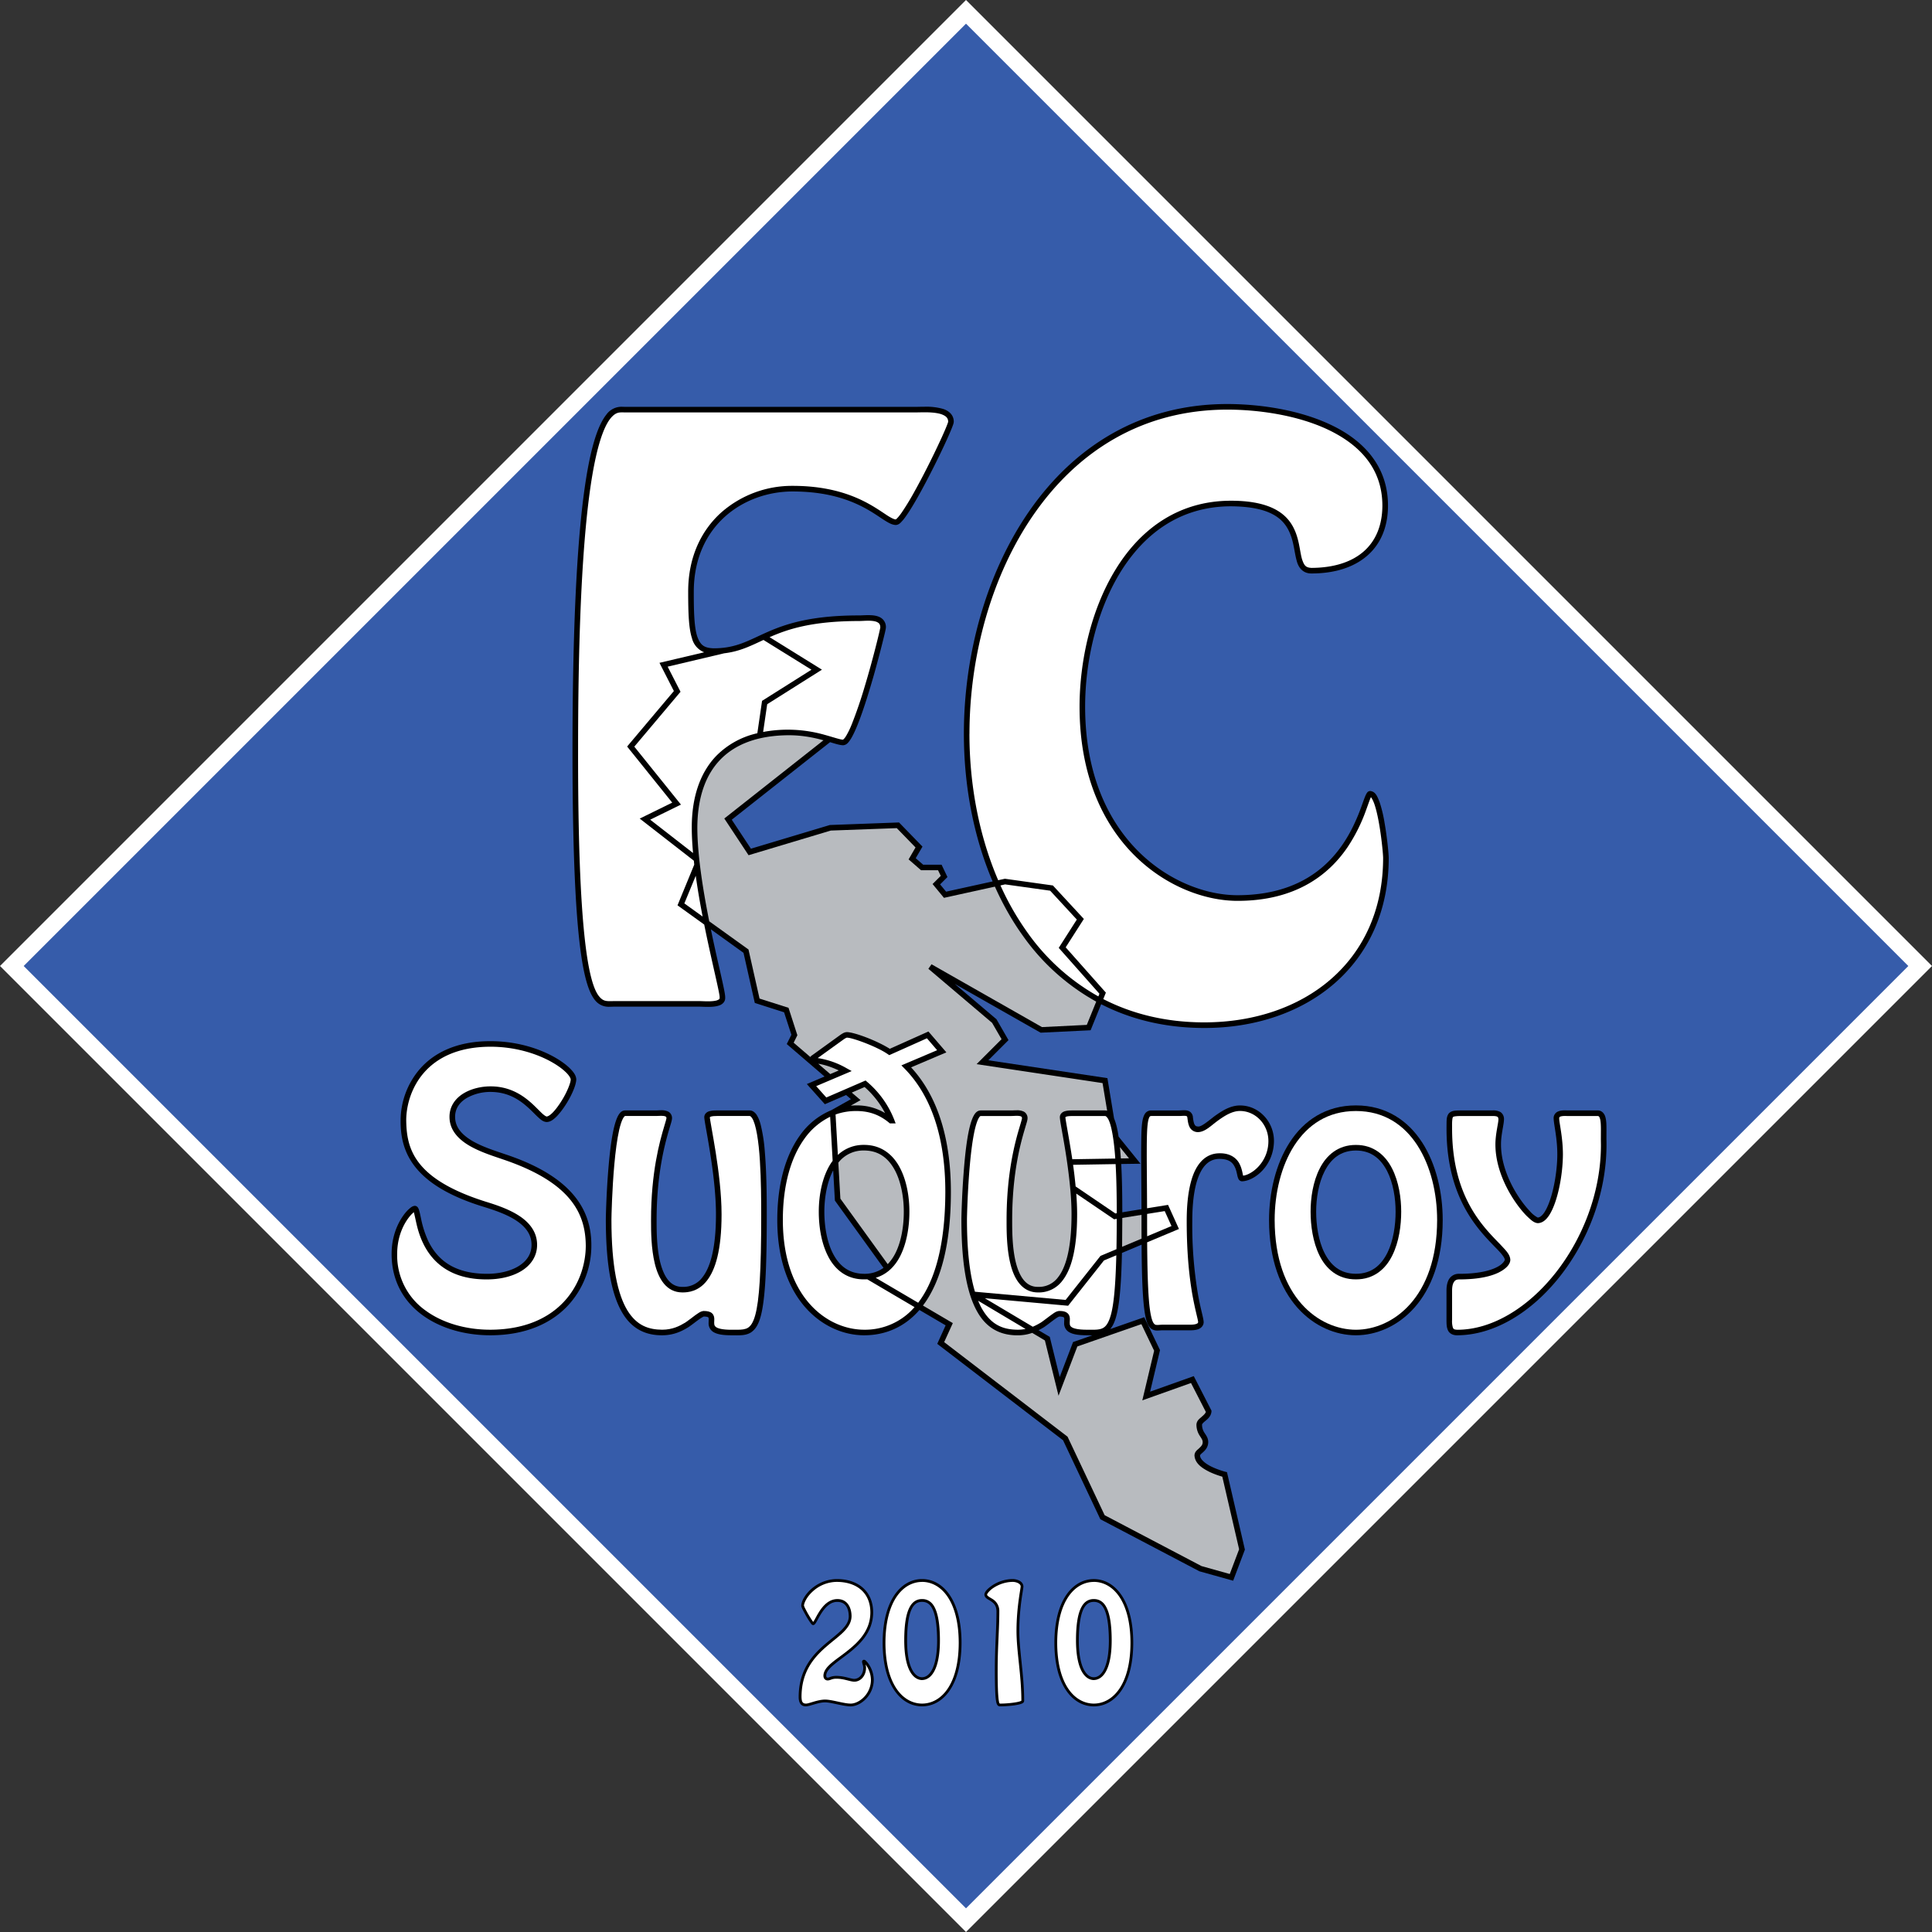<svg xmlns="http://www.w3.org/2000/svg" width="500" height="500" fill="none"><rect width="100%" height="100%" fill="#333333" stroke="none"/><path fill="#fff" d="M0 250 250 0l248.47 248.47L500 250 250 500"/><path fill="#365CAA" d="M6.13 250 250 493.87 493.87 250 250 6.13 6.13 250Z"/><path fill="#000" d="M224.35 430.05c-.27-.26-.34-.44-.73-.5a.52.52 0 0 0-.4.16.54.54 0 0 0-.12.36c.03.48.31 1 .31 1.56 0 1.72-1.1 2.85-2.32 2.86-.84.02-2.53-.76-4.64-.77-1.34 0-1.96.5-2.22.46-.22-.04-.37 0-.4-.52-.08-1.68 2.85-3.5 5.93-5.89 3.05-2.41 6.21-5.59 6.21-10.5 0-2.74-1-4.91-2.67-6.38-1.68-1.47-4.02-2.23-6.7-2.23-5.65.05-9.19 4.66-9.24 6.92.05.49.62 1.48 1.26 2.65a22 22 0 0 0 1.32 2.04c.14.12.16.25.5.3.35-.03.45-.23.6-.4.9-1.3 2.54-5.66 5.68-5.6 2.09 0 2.9 1.62 2.94 3.7.04 2.66-3.06 4.58-6.36 7.42-3.26 2.84-6.6 6.71-6.6 13.49 0 .56.07 1.13.34 1.61.27.5.81.83 1.52.81 1.14-.02 3.17-1.04 4.98-1.03 1.62 0 4.65 1.03 6.63 1.04 2.62-.03 5.93-2.84 5.96-6.88a7.4 7.4 0 0 0-1.78-4.69ZM242.53 424.54c0 3.72-.57 6.14-1.34 7.59-.78 1.45-1.71 1.93-2.56 1.94-.84 0-1.77-.49-2.55-1.94-.77-1.45-1.34-3.87-1.33-7.59.05-9.08 2.24-9.97 3.88-9.98 1.66.01 3.84.9 3.9 9.98Zm-3.9-15.88c-5.41.01-10.19 5.42-10.2 16.5.01 11.07 4.8 16.44 10.2 16.44 5.42 0 10.2-5.37 10.21-16.45 0-11.07-4.78-16.48-10.2-16.49ZM264.86 410.56c-.09-1.48-1.82-1.87-2.7-1.9-2.1 0-3.91.7-5.22 1.54-1.3.86-2.13 1.69-2.18 2.47.06 1 1.02 1.24 1.72 1.75.74.51 1.4 1.13 1.41 2.65 0 4.38-.42 9.14-.42 14.94 0 4.52.1 6.83.28 8.05.1.62.2.97.39 1.23.18.25.48.31.65.31h.16c1.02 0 2.46-.1 3.67-.27.6-.1 1.15-.2 1.57-.34.39-.16.78-.23.86-.78 0-6.75-1.26-12.97-1.26-18.12 0-6.12 1.06-10.68 1.07-11.53ZM283.08 414.56c1.65.02 3.84.9 3.9 9.98 0 3.72-.57 6.14-1.34 7.6-.78 1.45-1.71 1.93-2.56 1.93-.84 0-1.77-.48-2.55-1.94-.77-1.44-1.34-3.87-1.34-7.59.05-9.07 2.25-9.96 3.9-9.98Zm0-5.89c-5.41 0-10.2 5.41-10.2 16.49 0 11.07 4.79 16.45 10.2 16.45 5.42 0 10.2-5.38 10.2-16.45 0-11.08-4.78-16.48-10.2-16.49Z"/><path fill="#fff" d="M213.1 433.66c.09-2.42 3.23-4.04 6.22-6.45 3.01-2.39 5.93-5.36 5.93-9.94-.02-5.09-3.56-7.85-8.64-7.88a9.28 9.28 0 0 0-6.24 2.45c-1.5 1.33-2.3 2.96-2.3 3.74h.02a3.47 3.47 0 0 0 .28.66 29.35 29.35 0 0 0 2.08 3.52l.01-.01c.1-.14.24-.37.4-.65.3-.55.7-1.32 1.2-2.09 1-1.53 2.47-3.16 4.66-3.17 2.6 0 3.65 2.2 3.66 4.43-.05 3.26-3.42 5.16-6.6 7.96-3.21 2.81-6.34 6.43-6.35 12.95.04 1.07.19 1.7 1.13 1.71.78.03 2.97-1.03 4.98-1.04 1.83.01 4.86 1.05 6.63 1.04 1.05 0 2.39-.62 3.43-1.71a6.4 6.4 0 0 0 1.8-4.44 6.83 6.83 0 0 0-1.4-3.98c.07.26.13.56.13.87 0 2.03-1.34 3.58-3.04 3.59-1.15-.03-2.68-.78-4.64-.77-1.18-.01-1.48.41-2.22.45a1.1 1.1 0 0 1-.75-.27c-.24-.2-.38-.55-.37-.97ZM238.64 434.8c-2.35-.05-4.61-2.72-4.62-10.25 0-4.57.58-7.21 1.46-8.76.87-1.56 2.12-1.97 3.16-1.95 1.03-.02 2.29.4 3.16 1.95.87 1.55 1.45 4.19 1.45 8.76 0 7.53-2.27 10.2-4.61 10.24Zm0-25.4c-4.85 0-9.47 4.84-9.49 15.76.02 10.91 4.63 15.71 9.49 15.73 4.85-.02 9.46-4.81 9.48-15.73-.02-10.92-4.63-15.75-9.48-15.77ZM264.14 410.56c0-.34-.25-.62-.67-.85a3.2 3.2 0 0 0-1.3-.32c-1.94 0-3.64.66-4.85 1.42-1.22.73-1.9 1.72-1.85 1.86-.07.29.54.62 1.41 1.15a3.61 3.61 0 0 1 1.74 3.25c0 4.44-.43 9.18-.43 14.94-.02 6.74.28 8.63.52 8.84.04.04-.02.02.14.04h.1c1.36 0 3.64-.2 4.8-.52.3-.07.51-.18.58-.22 0-6.64-1.26-12.8-1.26-18.06 0-6.14 1.08-10.93 1.07-11.53ZM283.08 434.8c-2.34-.05-4.6-2.72-4.61-10.26 0-4.57.58-7.2 1.46-8.75.86-1.56 2.12-1.97 3.15-1.95 1.04-.02 2.3.4 3.16 1.95.88 1.55 1.46 4.18 1.46 8.75 0 7.54-2.27 10.21-4.62 10.25Zm0-25.4c-4.84 0-9.46 4.84-9.48 15.76.02 10.91 4.63 15.71 9.48 15.73 4.85-.02 9.47-4.81 9.49-15.73-.02-10.92-4.64-15.76-9.49-15.77Z"/><path fill="#000" d="M130.63 298.68c-2.4-.83-5.69-1.84-8.33-3.37-2.66-1.56-4.52-3.51-4.52-6.26 0-2.22 1.18-3.76 2.97-4.86a12.42 12.42 0 0 1 6.18-1.6c4.29 0 7.2 1.83 9.37 3.72 1.09.94 1.98 1.9 2.77 2.65.8.73 1.43 1.37 2.42 1.42 1-.03 1.79-.67 2.62-1.49 2.42-2.54 4.96-7.26 5.03-9.54-.04-1.05-.73-1.96-1.81-3.02-3.28-3.09-10.77-6.87-20.4-6.88-8.96-.01-14.84 3.18-18.4 7.35a20.54 20.54 0 0 0-4.85 13.03c-.08 7.54 2.4 16.68 21.57 22.52 2.5.78 5.65 1.81 8.12 3.38 2.48 1.59 4.19 3.59 4.19 6.42 0 2.42-1.24 4.2-3.34 5.52-2.1 1.29-5.05 2-8.24 1.99-9.08-.03-13-4.17-15.1-8.39a25.72 25.72 0 0 1-1.91-5.88c-.18-.82-.31-1.5-.47-2.04-.07-.27-.15-.5-.28-.72-.1-.2-.37-.55-.87-.56-.71.08-1.06.44-1.7 1-1.74 1.7-4.3 5.67-4.3 11.42-.02 7.11 3.25 12.46 8.07 15.93 4.82 3.48 11.15 5.15 17.43 5.15h.02c9.29 0 15.87-3.17 20.1-7.68a22.79 22.79 0 0 0 6.07-15.48c.06-8.49-4.05-17.68-22.41-23.73Z"/><path fill="#fff" d="M126.84 344.13c-6.02 0-12.08-1.62-16.58-4.88a17.48 17.48 0 0 1-7.47-14.75c0-3.54 1.06-6.34 2.21-8.24.58-.95 1.18-1.68 1.66-2.15l.44-.4c.16.57.39 1.69.68 2.97 1.18 5.22 4.69 14.47 18.2 14.43 3.4 0 6.59-.73 9-2.21 2.4-1.47 4.03-3.79 4.02-6.74 0-3.5-2.18-5.96-4.86-7.65-2.69-1.7-5.95-2.75-8.47-3.53-18.79-5.93-20.46-13.95-20.54-21.14.05-7.01 4.62-18.92 21.8-18.95 6.15 0 11.42 1.64 15.12 3.57 1.85.97 3.31 2 4.28 2.93.99.9 1.4 1.75 1.36 1.97.04.85-1.04 3.5-2.44 5.67-.7 1.1-1.46 2.14-2.17 2.86-.7.74-1.38 1.09-1.6 1.05-.09.05-.69-.29-1.42-1.02-2.22-2.12-6.03-6.79-13.13-6.77-2.29 0-4.86.55-6.94 1.8-2.07 1.25-3.67 3.3-3.66 6.1 0 3.5 2.42 5.88 5.24 7.51 2.85 1.64 6.23 2.67 8.59 3.49 18.04 6.08 21.38 14.39 21.44 22.37-.05 9.72-6.85 21.68-24.75 21.71Z"/><path fill="#000" d="M196.8 290.87a8.28 8.28 0 0 0-1-2.38c-.42-.6-1.02-1.11-1.8-1.11h-8.49c-.53 0-1.2 0-1.84.18-.59.12-1.41.64-1.4 1.58.02.93.77 4.46 1.52 9.3.76 4.79 1.5 10.7 1.5 15.83.01 9.23-1.64 13.95-3.49 16.28a6.13 6.13 0 0 1-5.22 2.49c-3.12.02-4.78-2.66-5.72-6.38-.9-3.66-.93-8.04-.93-10.58v-.34c0-8.13 1-14.33 1.98-18.66.5-2.17.99-3.87 1.36-5.11.37-1.28.63-1.96.65-2.57.03-.8-.46-1.5-1.05-1.75a3.98 3.98 0 0 0-1.74-.32c-.56 0-1.08.05-1.4.05h-7.97c-.94.03-1.46.74-1.87 1.51-1.39 2.78-2.09 9-2.54 14.84-.44 5.83-.56 11.16-.56 11.84 0 12.45 1.66 19.88 4.34 24.3 2.68 4.45 6.51 5.73 10.25 5.7 3.04 0 5.2-1.12 6.78-2.1.85-.56 1.74-1.28 2.52-1.85a12.2 12.2 0 0 1 1.36-.87l.09-.03c.81 0 1.13.16 1.18.23.05.04.1.13.1.5.01.23-.02.54-.02.89a2.6 2.6 0 0 0 1.13 2.32c.92.61 2.32.9 4.7.91l1.5.01c1.3 0 2.54-.06 3.64-.76 1.66-1.1 2.6-3.29 3.2-7.81.62-4.55.88-11.56.88-22.48 0-4.12-.02-10.74-.5-16.37a41.4 41.4 0 0 0-1.13-7.29Z"/><path fill="#fff" d="M195.44 340.41c-.53 1.9-1.17 2.76-1.85 3.2-.69.44-1.6.53-2.86.53h-1.5c-2.27 0-3.43-.34-3.9-.68-.45-.32-.47-.56-.5-1.12 0-.26.03-.57.03-.9 0-.44-.06-1.08-.57-1.55-.5-.46-1.2-.6-2.17-.61-.87.07-1.45.6-2.3 1.18-.8.6-1.7 1.3-2.43 1.8-1.5.91-3.33 1.86-6.01 1.87-3.46-.03-6.55-1-9.01-5-2.45-4.02-4.14-11.24-4.13-23.56 0-.7.15-7.58.75-14.22.3-3.32.72-6.6 1.27-9 .28-1.2.6-2.18.92-2.8.16-.3.31-.52.43-.63.12-.1.15-.1.15-.1h7.97c.43 0 .93-.05 1.4-.05.47 0 .9.06 1.1.17.19.13.22.1.25.46.02.05-.22.93-.6 2.16-1.13 3.77-3.4 11.81-3.39 24.18v.34c0 2.56.02 7.03.97 10.93.93 3.85 2.95 7.46 7.12 7.47 1.5.02 4.2-.26 6.36-3.04 2.16-2.75 3.8-7.78 3.8-17.17 0-5.27-.76-11.23-1.52-16.06-.76-4.78-1.53-8.6-1.51-9.07 0-.03-.06-.04.35-.19.37-.1.95-.13 1.45-.13h8.48c.13 0 .32.07.61.49 1.05 1.46 1.76 6.1 2.06 11.1.32 5.02.34 10.52.34 14.12 0 14.52-.49 22.1-1.56 25.88Z"/><path fill="#000" d="M359.04 324.25c-1.6 3.18-4.06 5.4-8.13 5.4-4.08 0-6.53-2.22-8.14-5.4-1.59-3.17-2.15-7.3-2.15-10.68 0-3.34.6-7.39 2.21-10.5 1.62-3.14 4.09-5.3 8.08-5.32 3.98.01 6.44 2.18 8.07 5.31 1.6 3.12 2.21 7.17 2.2 10.51.01 3.39-.56 7.5-2.14 10.69Zm9-28.6c-3.64-5.65-9.35-9.58-17.13-9.57-7.8-.01-13.5 3.92-17.14 9.57-3.65 5.65-5.33 13-5.34 20.09 0 10.31 3 17.78 7.32 22.67 4.33 4.88 9.96 7.16 15.16 7.16 5.19 0 10.82-2.28 15.15-7.16 4.32-4.89 7.31-12.36 7.31-22.67 0-7.1-1.68-14.44-5.33-20.1Z"/><path fill="#fff" d="M360.33 324.9c-1.7 3.48-4.73 6.2-9.38 6.2h-.04c-4.68.02-7.73-2.71-9.44-6.2-1.72-3.5-2.29-7.78-2.29-11.32 0-3.51.6-7.74 2.36-11.17 1.73-3.44 4.78-6.12 9.37-6.1 4.58-.02 7.62 2.66 9.36 6.1 1.75 3.43 2.36 7.66 2.36 11.16 0 3.55-.56 7.83-2.3 11.33Zm6.5-28.47c-3.47-5.33-8.64-8.9-15.92-8.9-7.3 0-12.46 3.57-15.93 8.9-3.45 5.34-5.1 12.45-5.1 19.31.04 20.08 11.5 28.37 21.03 28.4 9.52-.03 20.99-8.32 21.02-28.4 0-6.86-1.65-13.97-5.1-19.3Z"/><path fill="#000" d="m415.74 294.83.01-2.47c0-1.23-.02-2.28-.25-3.15-.19-.84-.77-1.69-1.76-1.82l-.05-.01h-7.77l-.89-.02c-.54 0-1.17.03-1.77.28-.61.22-1.21.9-1.18 1.76.02 1.6.96 5.1.95 9.36 0 3.25-.57 7.48-1.57 10.83-.5 1.67-1.1 3.13-1.74 4.11-.65 1-1.3 1.41-1.76 1.4a7.13 7.13 0 0 1-2.1-1.73c-3.03-3.18-7.43-10.15-7.4-17.21-.02-2.49.75-5.06.77-6.5.03-.9-.46-1.66-1.1-1.96a3.93 3.93 0 0 0-1.82-.33h-7.94c-1.6.04-2.56-.05-3.38.74-.71.87-.6 1.84-.63 3.52v.54c0 12.2 3.83 19.95 7.68 25.04 1.92 2.55 3.83 4.44 5.24 5.9 1.43 1.43 2.22 2.54 2.15 2.94.03.06-.37 1.09-2.14 1.94-1.75.88-4.8 1.67-9.7 1.67a2.92 2.92 0 0 0-2.8 1.81c-.4.93-.43 1.9-.44 2.47v7.62c.01 1 0 1.89.37 2.7.35.82 1.25 1.31 2.32 1.31h.12c19.3-.09 38.56-24.05 38.6-49.24 0-.5 0-1-.02-1.5Z"/><path fill="#fff" d="M402.54 329.47c-7.04 8.9-16.35 14.67-25.38 14.67-.87-.04-.96-.19-1.14-.5a5.69 5.69 0 0 1-.22-2.07v-7.63c0-.48.05-1.29.32-1.87.3-.59.58-.93 1.47-.96 5.06 0 8.3-.8 10.34-1.82 2.02-1.04 2.9-2.17 2.94-3.23-.06-1.42-1.16-2.45-2.55-3.95-4.25-4.42-12.5-12.1-12.52-29.93v-.55c-.04-1.69.11-2.48.25-2.53.02-.13.7-.3 2.32-.27h7.1l.84-.01c.48 0 .94.05 1.16.17.2.14.28.16.32.68.01.99-.78 3.78-.78 6.5 0 5.27 2.19 10.3 4.57 14.02 1.2 1.86 2.44 3.4 3.53 4.5 1.14 1.08 1.86 1.77 2.84 1.86 1.26-.01 2.22-.9 2.98-2.05 2.26-3.5 3.53-10.6 3.55-15.73 0-4.41-.97-8.2-.96-9.36.04-.32.05-.29.3-.44.26-.11.74-.16 1.21-.16l.9.02h7.64c.24.06.35.16.53.76.16.6.21 1.59.21 2.78l-.01 2.5.02 1.46c0 12.25-4.74 24.24-11.78 33.14Z"/><path fill="#000" d="M270.18 343.48c.84-.57 1.74-1.29 2.51-1.86.39-.29.74-.53 1.02-.7a2.93 2.93 0 0 1 .43-.2c.82 0 1.13.17 1.19.23.05.05.1.14.1.5 0 .24-.03.54-.03.9a2.6 2.6 0 0 0 1.13 2.31c.93.61 2.32.9 4.71.91l1.44.02-4.97 1.73-3.46 9.06-2.57-10.4-2.9-1.72c.52-.26.98-.53 1.4-.78Zm-46.56-13.82c-4.07-.02-6.53-2.22-8.13-5.4-1.59-3.18-2.15-7.3-2.15-10.68 0-3.34.6-7.4 2.2-10.52l.09-.13.44 7.78 12.58 17.41a8.34 8.34 0 0 1-5.03 1.54Zm134.7-116.74a35.3 35.3 0 0 0-1.3-5.4c-.58-1.42-1.02-2.66-2.41-2.81-.64.05-.78.42-.95.65-.55.94-1.08 2.89-2.15 5.52-3.2 7.82-10.45 20.78-31.28 20.8-15.7-.01-39.38-13.87-39.4-48.8 0-11.44 2.86-24.48 9-34.58 6.17-10.1 15.52-17.25 28.73-17.27 11.6.08 14.39 4.1 15.71 8.18.65 2.08.82 4.22 1.33 5.97.43 1.72 1.62 3.28 3.85 3.23 5.94 0 10.88-1.56 14.36-4.57 3.48-3 5.4-7.45 5.4-12.97.01-10.32-6.47-17-14.8-20.93-8.36-3.97-18.65-5.37-26.77-5.38-22.71 0-39.83 11.29-51.17 27.57-11.36 16.3-17.02 37.58-17.02 57.77 0 13.2 2.44 26.5 7.44 38.21l-12.04 2.65-1.55-1.88 1.9-1.9-1.52-3.2h-4.77l-1.92-1.68 1.75-3-6.07-6.25-17.9.66-20.43 6.13-4.96-7.5 25.44-20.07c1.42.43 2.5.78 3.38.8.96-.08 1.4-.76 1.96-1.58 1.84-2.95 4.06-9.85 5.89-16.22a294.3 294.3 0 0 0 2.96-11.3c.16-.73.24-1.06.26-1.38a2.8 2.8 0 0 0-1.61-2.68c-.91-.44-1.95-.5-2.94-.51-.94 0-1.85.08-2.46.07-12.27 0-18.8 2.16-23.7 4.32-4.9 2.16-8 4.18-13.82 4.19-2.49-.07-3.47-.79-4.28-3.03-.76-2.26-.92-6.08-.91-11.6.01-17.33 13.08-25.93 25.52-25.96 8.95 0 14.72 2.13 18.68 4.25 1.98 1.06 3.5 2.13 4.76 2.96 1.27.8 2.24 1.44 3.36 1.47.88-.1 1.23-.63 1.87-1.32 2.02-2.48 5.23-8.37 8-13.89 1.38-2.75 2.64-5.39 3.55-7.43.46-1.03.83-1.9 1.09-2.56.26-.7.42-1.05.45-1.52.02-1.82-1.36-2.9-2.82-3.34a15.76 15.76 0 0 0-4.67-.55c-.86 0-1.62.03-2.1.03h-75.6l-.73-.02a4.83 4.83 0 0 0-4 2.05c-4.15 5.24-8.71 22.78-8.75 86.67 0 31.5 1.14 47.97 2.83 56.66.86 4.35 1.84 6.77 3 8.2a4.46 4.46 0 0 0 3.76 1.7c.47 0 .9-.03 1.3-.03h21.81c.5 0 1.41.06 2.36.06.93 0 1.92-.05 2.76-.32.83-.23 1.72-.9 1.7-2V258.05c-.02-1.59-1.82-8.41-3.62-17.12l-.09-.42 8.45 6.08 2.92 12.97 7.58 2.42 1.89 5.82-1.2 2.4 9.78 8.4-4.58 1.95.67.76 3.99 4.46 5.5-2.38 1.25 1.07-5.06 2.85a18.66 18.66 0 0 0-8.2 6.62c-3.64 5.1-5.8 12.48-5.8 21.81 0 10.32 2.99 17.78 7.31 22.67 4.33 4.88 9.96 7.16 15.16 7.16h.03c5.34 0 10.38-2.03 14.29-6.55l6.78 3.98-2.17 4.79 32.56 24.95 9.65 20.44 25.64 13.47 8.73 2.44 3.04-8.05-4.64-20.05-.43-.1s-1.71-.44-3.4-1.24c-1.74-.8-3.21-2.02-3.13-3.04 0 0-.01-.03.14-.19.4-.5 1.94-1.32 1.97-3.18 0-1.09-.55-1.77-.92-2.35a3.73 3.73 0 0 1-.68-2.24s.01-.1.2-.3c.48-.65 2.13-1.36 2.24-3.1v-.18l-4.58-8.93-11.3 4.02 2.56-10.75-4.08-8.52-8.8 3.07c1.08-1.27 1.76-3.38 2.25-6.95.4-3.02.66-7.13.78-12.75l5.08-2.14c.06 9.22.33 14.53.83 17.64.29 1.8.64 2.88 1.19 3.62.52.73 1.33.96 1.96.96h.1c.5 0 .95-.07 1.39-.06h6.93c.48 0 1.25 0 2-.2.72-.18 1.62-.78 1.67-1.87-.03-1.13-.75-3.15-1.49-7.33a107.2 107.2 0 0 1-1.46-18.8c0-2.56.14-6.74 1.14-10.19 1.05-3.48 2.77-5.98 5.94-5.97 2.74.04 3.53 1.17 4.08 2.44.26.64.38 1.32.51 1.9a4 4 0 0 0 .26.8c.1.25.43.66.95.66 3.14-.07 8.2-3.94 8.26-10.43 0-5.05-3.93-9.2-8.78-9.2-2.63 0-4.82 1.51-6.65 2.81-1.85 1.45-3.39 2.72-4.18 2.64-.62-.03-.74-.18-.97-.58-.2-.41-.3-1.08-.39-1.74a1.88 1.88 0 0 0-.83-1.55c-.49-.3-1-.34-1.46-.34-.5 0-.98.05-1.37.05h-7.2c-.57 0-1.17.3-1.52.8-.96 1.45-.98 4.07-1.02 9.95 0 3.62.06 8.44.09 14.8l-4.97.81c0-3.35-.03-8.03-.28-12.5l5-.07-5.68-7.02c-.18-1.22-.4-2.32-.67-3.27-.15-.53-.32-1-.5-1.43l-1.72-10.43-30.82-4.62 5.22-5.22-3.11-5.4-10.8-9.15 22.22 12.63 12.94-.63 2.73-6.74c7.65 3.92 16.55 6.15 26.74 6.15 13.09 0 25-4.02 33.66-11.55 8.65-7.52 14.02-18.57 14.02-32.43 0-1.03-.38-5.15-1.08-9.14Z"/><path fill="#B8BBBF" d="m292.18 299.77-2.1.03-.13-1.64c-.03-.44-.07-.87-.12-1.3M211.77 275.3c1.36.2 3.24.75 5.3 1.73l-2.2.94M229.74 327.16l-12.25-16.95-.53-9.32a8.2 8.2 0 0 1 6.67-3.14c3.99.01 6.44 2.18 8.07 5.31 1.6 3.13 2.21 7.18 2.2 10.51.01 3.4-.55 7.51-2.14 10.69a11.8 11.8 0 0 1-2.02 2.9ZM222.72 284.71l-2.28-1.95 3.32-1.44a23.37 23.37 0 0 1 5.29 6.74 14.18 14.18 0 0 0-7.5-1.98c-.46 0-.92.03-1.37.06"/><path fill="#B8BBBF" d="m298.69 349.57-3.06 12.84 12.6-4.49 3.84 7.48c-.07.3-.43.72-.96 1.16-.55.54-1.38.98-1.47 2.1a5.17 5.17 0 0 0 .92 3.01c.43.68.69 1.01.69 1.57 0 .63-.34 1.02-.83 1.48-.44.48-1.2.82-1.29 1.89.08 2.2 2.15 3.45 3.96 4.35 1.3.61 2.6 1.02 3.24 1.2l4.35 18.79-2.42 6.4-7.31-2.05-25.07-13.17-9.6-20.32-31.93-24.47 2.24-4.92-7.73-4.54.65-.9c4.08-5.98 6.58-15.22 6.58-28.51 0-13.1-3.1-24.44-10.3-32.24l9.13-3.88-4.64-5.4-10 4.48c-3.32-2.1-9.1-4.27-11.07-4.32-.75.02-1.2.4-1.59.62l-7.45 5.38c-.2.1-.35.27-.45.45l-4.32-3.71.96-1.93-2.29-7.1-7.5-2.39-2.86-12.7-10.16-7.3c-1.61-8.08-3.08-17.2-3.08-24.29.09-14.89 7.73-23.78 23.68-23.86 3.52 0 6.5.63 8.84 1.27l.13.03-25.67 20.25 6.28 9.5 21.28-6.38 17.08-.63 4.85 5-1.79 3.09 3.22 2.81h4.4l.7 1.45-2.12 2.12 2.95 3.57 13.18-2.9c2 4.46 4.37 8.7 7.14 12.57a57.19 57.19 0 0 0 19.08 17.19l-2.44 6.02-11.6.57-28.58-16.26-.82 1.17 16.5 14 2.44 4.22-6.46 6.46 32.6 4.9 1.19 7.16a1.75 1.75 0 0 0-.52-.08h-8.49c-.52 0-1.2 0-1.83.18-.6.13-1.41.64-1.4 1.58 0 .93.76 4.46 1.52 9.3.75 4.79 1.5 10.7 1.5 15.83 0 9.24-1.64 13.96-3.49 16.29a6.14 6.14 0 0 1-5.22 2.48c-3.13.02-4.78-2.66-5.72-6.38-.9-3.66-.93-8.04-.93-10.57v-.34c0-8.14.99-14.34 1.97-18.67.5-2.16.99-3.86 1.36-5.1.37-1.29.63-1.97.65-2.57.03-.8-.46-1.5-1.05-1.76a3.96 3.96 0 0 0-1.73-.31c-.56 0-1.08.04-1.4.04h-7.97c-.94.04-1.47.74-1.87 1.52-1.4 2.77-2.1 8.99-2.54 14.84-.44 5.82-.56 11.15-.56 11.83 0 12.45 1.66 19.88 4.34 24.31 2.67 4.45 6.5 5.72 10.24 5.7 1.44 0 2.67-.25 3.75-.63l3.28 1.96 3.53 14.3 4.87-12.75 16.57-5.77"/><path fill="#B8BBBF" d="M290.4 322.67c.03-2.25.05-4.73.05-7.47l4.97-.8v3.16l.01 3"/><path fill="#fff" d="M250.25 315.57c0-.7.16-7.58.76-14.22.3-3.32.72-6.6 1.27-9 .28-1.2.6-2.18.91-2.8.16-.3.32-.53.43-.63.12-.1.16-.1.16-.1h7.97c.43 0 .92-.05 1.4-.05.47 0 .9.06 1.1.17.18.13.21.1.24.46.02.05-.21.93-.59 2.16-1.13 3.77-3.4 11.81-3.4 24.18v.34c0 2.56.02 7.03.98 10.93.92 3.85 2.95 7.45 7.12 7.47a7.6 7.6 0 0 0 6.35-3.04c2.17-2.75 3.8-7.78 3.81-17.17 0-1.74-.09-3.55-.22-5.37l9.79 6.65.68-.11c0 2.89-.03 5.5-.07 7.85l-4.14 1.74-9.02 11.39-23.46-2.12c-1.28-4.26-2.07-10.3-2.07-18.73ZM286.61 289.31c1.01 1.4 1.7 5.75 2.02 10.52l-11.12.18-.28-1.79c-.76-4.78-1.52-8.62-1.5-9.07 0-.03-.07-.04.34-.2.37-.1.96-.12 1.45-.12H286c.12 0 .31.07.6.48Z"/><path fill="#fff" d="m289.01 313.98-.35.06-10.29-6.99c-.18-1.9-.4-3.8-.66-5.6l11.01-.18c.26 4.55.29 9.33.3 12.71ZM250.9 189.9c0-19.92 5.6-40.95 16.75-56.93 11.16-16 27.78-26.95 49.99-26.96 7.96 0 18.1 1.4 26.14 5.23 8.07 3.87 13.97 9.98 13.98 19.63-.05 10.33-6.9 16.03-18.31 16.1-1.56-.06-1.94-.66-2.47-2.2-.69-2.27-.7-6.08-2.9-9.36-2.2-3.3-6.6-5.83-15.52-5.82-13.77 0-23.65 7.57-29.95 17.97-6.33 10.4-9.21 23.65-9.22 35.32 0 17.81 6.08 30.41 14.24 38.52 8.16 8.1 18.35 11.73 26.6 11.74 15.28.02 23.75-6.91 28.46-13.81a43.61 43.61 0 0 0 4.76-9.43c.47-1.28.83-2.34 1.11-3.05l.23-.55c.3.34.78 1.29 1.13 2.52 1.3 4.3 2.04 12.07 2.03 13.24-.02 26.94-20.63 42.49-46.23 42.53-10.02 0-18.73-2.2-26.19-6.03l.67-1.67-10.4-11.72 4.7-7.35-8.01-8.66-12.42-1.74-1.74.38c-4.98-11.57-7.44-24.77-7.44-37.9Z"/><path fill="#fff" d="M284.25 257.87a55.93 55.93 0 0 1-18.45-16.68 70.83 70.83 0 0 1-6.88-12.04l1.2-.27 11.66 1.63 6.9 7.47-4.68 7.33 10.53 11.87M224.72 160.64c.9 0 1.77.1 2.3.37.52.28.77.54.8 1.36-.09.76-1.9 8.25-4.06 15.38a112.81 112.81 0 0 1-3.34 9.73 20.99 20.99 0 0 1-1.5 3.07c-.23.36-.44.61-.6.75a.64.64 0 0 1-.15.12c-.66.02-2.44-.61-4.8-1.26a34.81 34.81 0 0 0-15.87-.73l1.05-7.18 14.17-8.94-13.55-8.41c4.77-2.1 10.99-4.17 23.1-4.18.7 0 1.58-.08 2.45-.08ZM181.84 237.2l-4.73-3.4 2.95-7.15c.49 3.53 1.11 7.11 1.78 10.55Z"/><path fill="#fff" d="M187.43 169.07c3.99-.46 6.85-1.92 10.16-3.45l12.41 7.7-12.78 8.06-1.22 8.38a21.5 21.5 0 0 0-10.67 5.9c-4.23 4.43-6.3 10.78-6.3 18.48 0 2.08.12 4.3.33 6.62l-11.09-8.63 7.96-3.9-12.07-15 11.96-14.2-3.33-6.5"/><path fill="#fff" d="M182.65 241.23c1.8 8.63 3.61 15.82 3.59 16.82V258.26c-.01.27-.1.4-.7.63-.57.18-1.45.25-2.32.25-.9 0-1.76-.06-2.36-.06h-21.82l-1.29.02c-1-.02-1.74-.1-2.64-1.17-2.82-3.28-5.56-16.8-5.5-63.94 0-42.52 2.08-64.5 4.61-75.76 1.26-5.62 2.63-8.55 3.82-10 1.2-1.43 2.05-1.49 2.87-1.51l.72.01h75.6c.55 0 1.28-.03 2.11-.03 1.39 0 3.03.1 4.22.48 1.22.44 1.8.94 1.83 1.96-.06.35-.85 2.31-1.99 4.75-1.74 3.78-4.33 9.01-6.71 13.28a67.8 67.8 0 0 1-3.25 5.36c-.46.67-.88 1.2-1.2 1.53a2.3 2.3 0 0 1-.43.37c-.46-.02-1.34-.46-2.5-1.24-3.71-2.44-10.49-7.47-24.24-7.45a27.71 27.71 0 0 0-18.39 6.87c-5.11 4.58-8.59 11.48-8.58 20.54.01 5.56.13 9.42.99 12.06a5.27 5.27 0 0 0 3.15 3.6l-11.57 2.73 3.73 7.3-12.1 14.36 11.67 14.52-8.41 4.13 14.01 10.9.1 1.02-4.33 10.53 6.91 4.97.4 1.96ZM211.23 281.09l9.19-3.9-1.3-.72a21.3 21.3 0 0 0-7.5-2.64l6.8-4.9c.42-.26.67-.4.79-.38 1.25-.05 7.77 2.3 10.6 4.3l.33.22 9.75-4.36 2.64 3.08-9.25 3.93.75.76c7.35 7.43 10.62 18.66 10.62 31.98-.03 13.96-2.78 23.14-7.03 28.69l-10.99-6.46c3.01-.89 5.12-3.11 6.43-5.8 1.72-3.49 2.29-7.77 2.29-11.31 0-3.51-.6-7.74-2.36-11.18-1.73-3.43-4.78-6.11-9.36-6.1a9.63 9.63 0 0 0-6.79 2.6l-.6-10.47c1.68-.6 3.45-.9 5.3-.9 2.68 0 5.58.56 8.55 3.03l.2.17h1.5l-.38-.99a24.63 24.63 0 0 0-7.06-9.81l-.34-.3-10.16 4.4"/><path fill="#fff" d="M223.63 344.13c-9.53-.02-21-8.31-21.03-28.39 0-9.12 2.12-16.2 5.54-20.97a17.54 17.54 0 0 1 6.7-5.75l.65 11.4c-.47.62-.88 1.29-1.23 1.99-1.75 3.43-2.36 7.66-2.36 11.16 0 3.55.56 7.83 2.3 11.33 1.7 3.49 4.75 6.22 9.43 6.2h.04c.26 0 .51 0 .77-.02l12.24 7.2a16.92 16.92 0 0 1-13.05 5.85ZM253.14 336.63l12.27 7.3c-.62.13-1.28.2-2.02.2-3.45-.02-6.55-1-9-5-.45-.72-.86-1.55-1.25-2.5ZM287.46 340.4c-.54 1.9-1.18 2.77-1.86 3.2-.68.44-1.6.54-2.86.54l-1.5-.01c-2.26 0-3.43-.33-3.9-.67-.44-.32-.47-.56-.49-1.12 0-.26.03-.57.03-.9 0-.45-.06-1.08-.57-1.55-.51-.46-1.2-.61-2.17-.61-.87.06-1.46.6-2.3 1.18-.81.6-1.7 1.3-2.43 1.8-.64.38-1.34.77-2.13 1.1l-12.4-7.38 21.55 1.95 9.27-11.72 3.2-1.34c-.2 8-.66 12.79-1.44 15.54ZM296.87 317.56v-3.4l4.56-.73 1.75 3.87-6.3 2.65-.01-2.39Z"/><path fill="#fff" d="M308.6 335.14c.75 4.16 1.5 6.55 1.47 7.03-.03.25-.13.34-.63.51-.47.14-1.13.15-1.6.15h-6.93c-.56 0-1.04.07-1.4.07-.48-.03-.6-.04-.9-.4-.46-.55-.98-2.3-1.28-6.14-.26-3.24-.4-7.99-.45-14.85l8.23-3.45-2.82-6.24-5.43.88c-.02-6.26-.09-11.01-.08-14.57 0-3.88.07-6.36.32-7.8.12-.7.29-1.13.42-1.31.15-.17.17-.17.38-.2h7.17c.5 0 .99-.05 1.37-.05.37 0 .61.06.69.11.06.06.13.07.17.47.1.7.17 1.5.52 2.24a2.39 2.39 0 0 0 2.28 1.4c1.8-.08 3.21-1.59 5.03-2.93 1.78-1.29 3.75-2.55 5.8-2.54 3.99.01 7.33 3.47 7.33 7.77a9.62 9.62 0 0 1-2.6 6.64c-1.31 1.42-2.92 2.22-3.94 2.33-.14-.5-.3-1.82-.92-3.03-.72-1.44-2.32-2.8-5.16-2.76-4.1 0-6.28 3.36-7.32 7.02-1.07 3.7-1.2 7.97-1.2 10.6 0 8.66.74 14.84 1.48 19.05Z"/></svg>